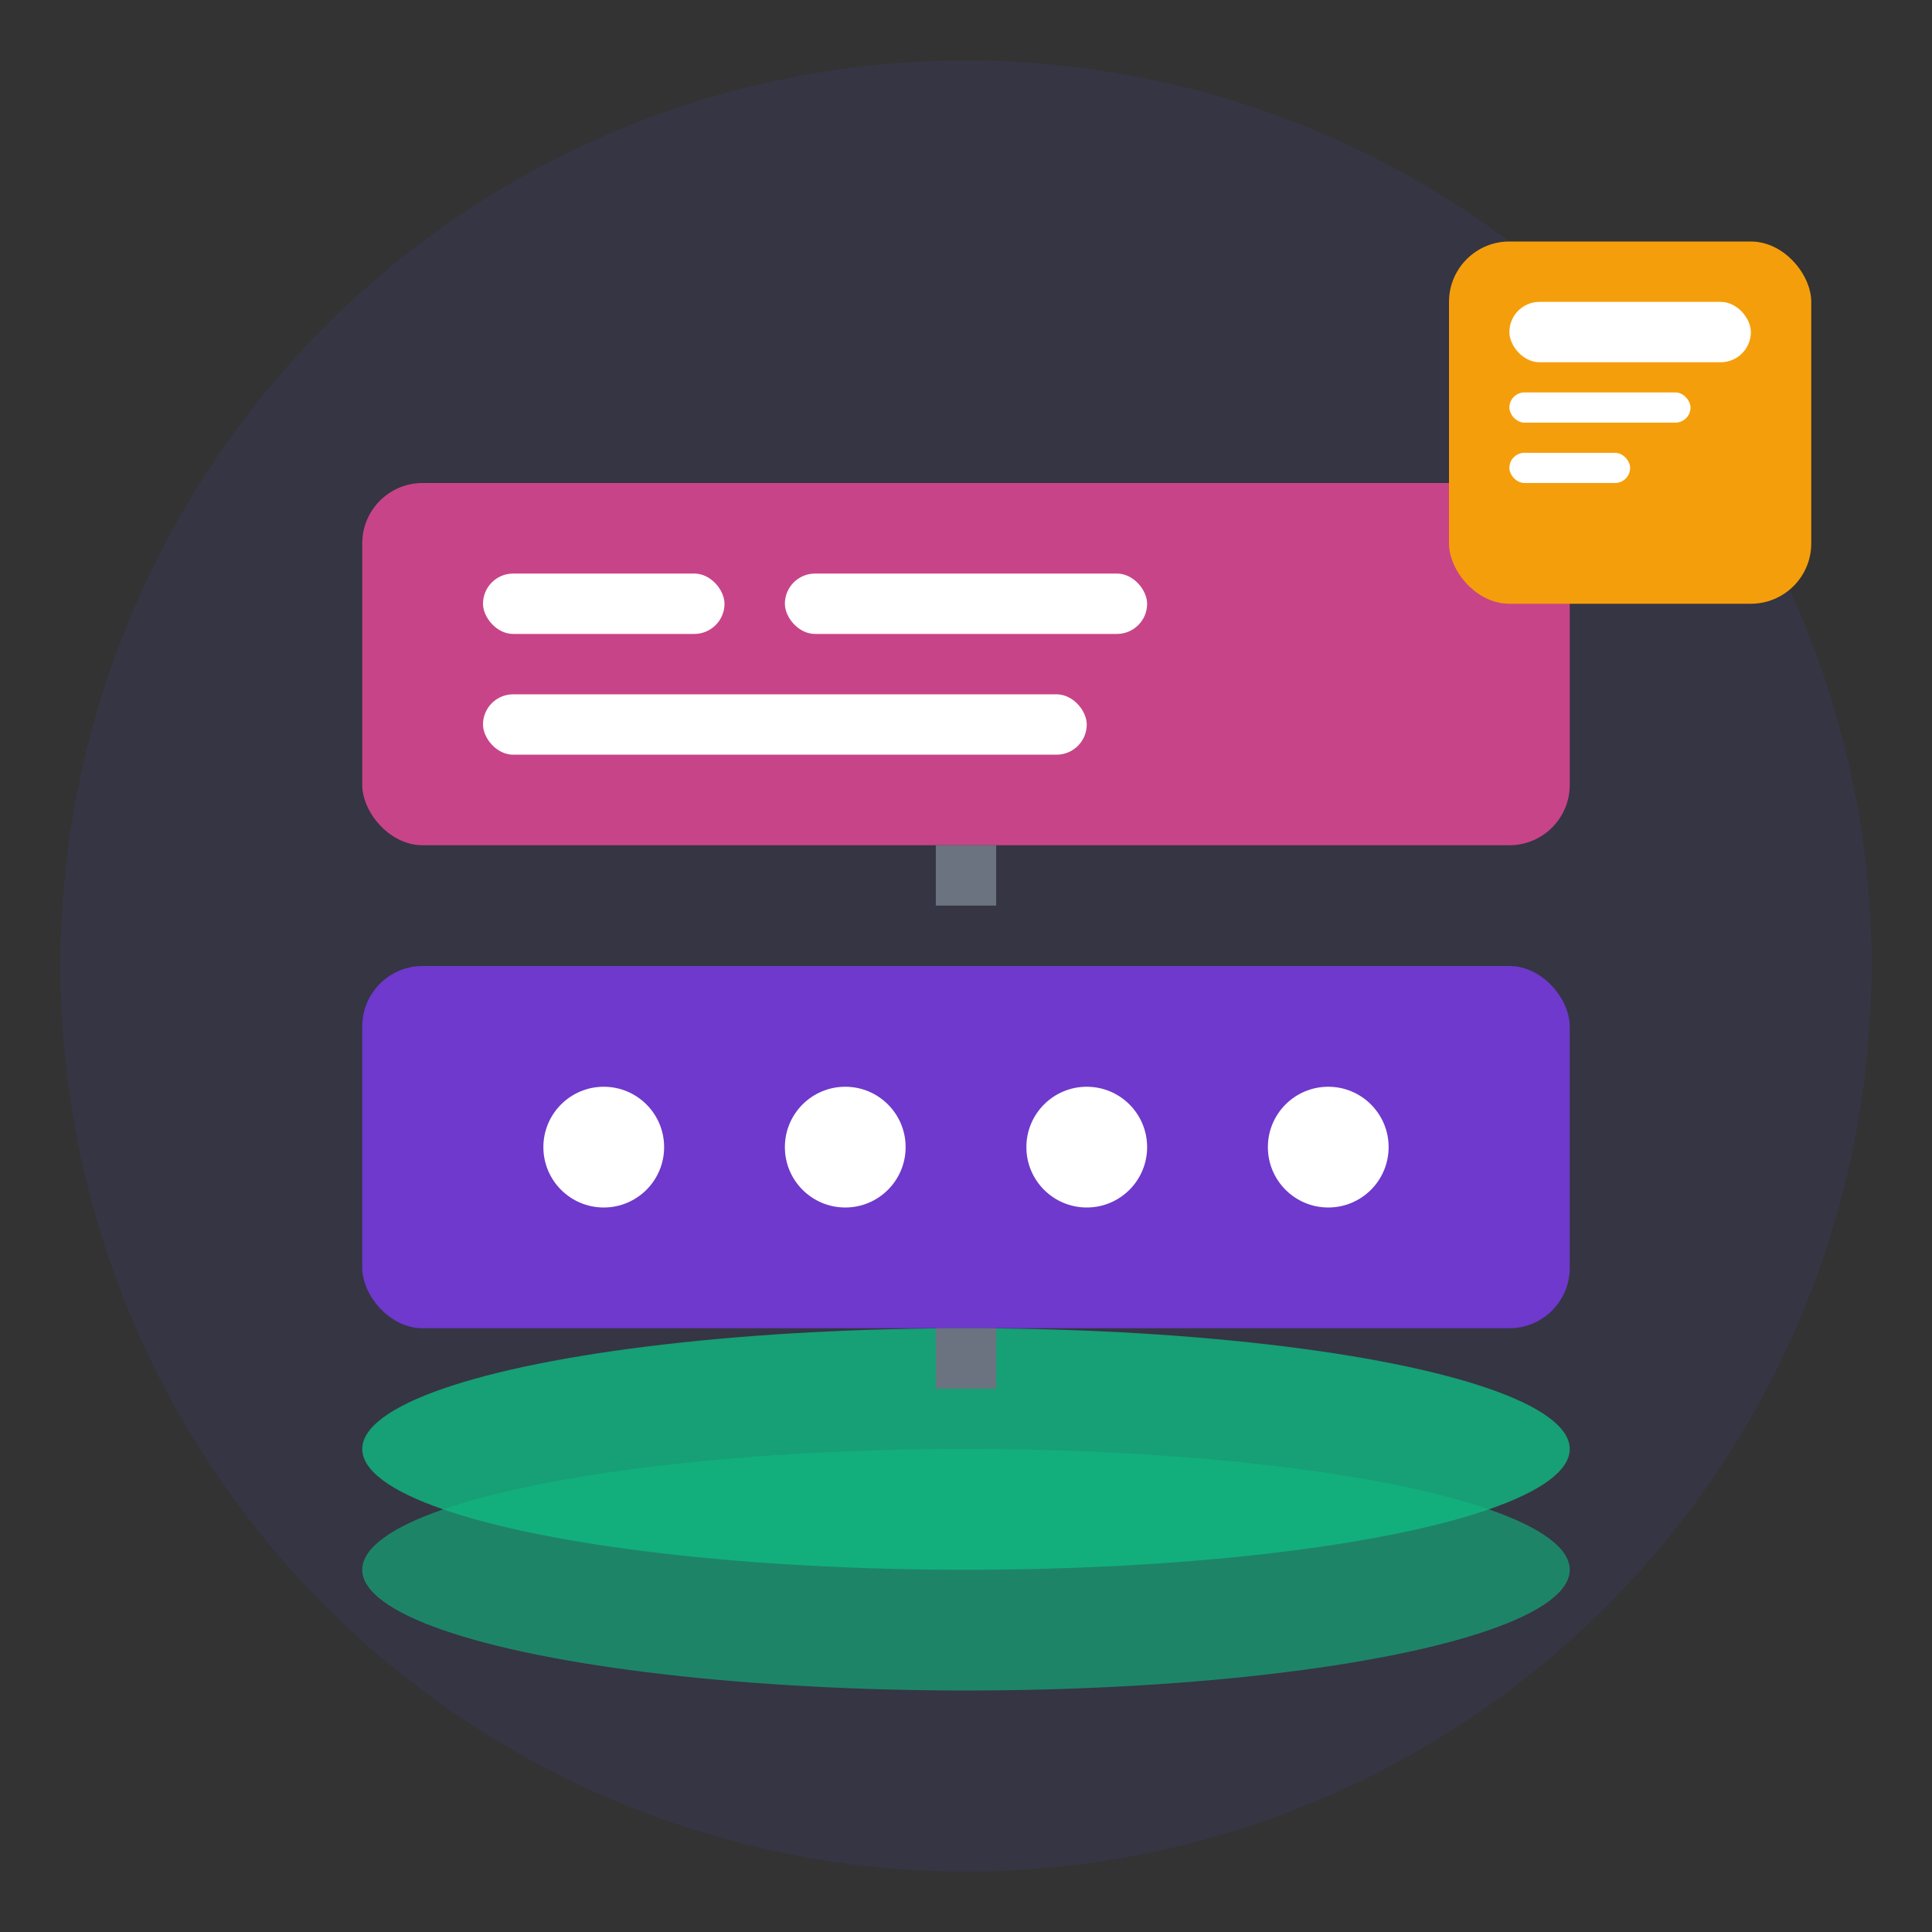 <svg width="64" height="64" viewBox="0 0 64 64" fill="none" xmlns="http://www.w3.org/2000/svg">
  <rect x="0" y="0" width="64" height="64" fill="#333333" stroke="none"/>
  <!-- Background circle -->
  <circle cx="32" cy="32" r="30" fill="#4F46E5" opacity="0.1"/>
  
  <!-- Frontend layer (top) -->
  <rect x="12" y="16" width="40" height="12" rx="2" fill="#EC4899" opacity="0.8"/>
  <rect x="16" y="19" width="8" height="2" rx="1" fill="white"/>
  <rect x="26" y="19" width="12" height="2" rx="1" fill="white"/>
  <rect x="16" y="23" width="20" height="2" rx="1" fill="white"/>
  
  <!-- Backend layer (middle) -->
  <rect x="12" y="32" width="40" height="12" rx="2" fill="#7C3AED" opacity="0.8"/>
  <circle cx="20" cy="38" r="2" fill="white"/>
  <circle cx="28" cy="38" r="2" fill="white"/>
  <circle cx="36" cy="38" r="2" fill="white"/>
  <circle cx="44" cy="38" r="2" fill="white"/>
  
  <!-- Database layer (bottom) -->
  <ellipse cx="32" cy="48" rx="20" ry="4" fill="#10B981" opacity="0.8"/>
  <ellipse cx="32" cy="52" rx="20" ry="4" fill="#10B981" opacity="0.6"/>
  
  <!-- Connection lines -->
  <line x1="32" y1="28" x2="32" y2="32" stroke="#6B7280" stroke-width="2" stroke-dasharray="2,2"/>
  <line x1="32" y1="44" x2="32" y2="48" stroke="#6B7280" stroke-width="2" stroke-dasharray="2,2"/>
  
  <!-- Stack icon -->
  <rect x="48" y="8" width="12" height="12" rx="2" fill="#F59E0B"/>
  <rect x="50" y="10" width="8" height="2" rx="1" fill="white"/>
  <rect x="50" y="13" width="6" height="1" rx="0.5" fill="white"/>
  <rect x="50" y="15" width="4" height="1" rx="0.5" fill="white"/>
</svg>